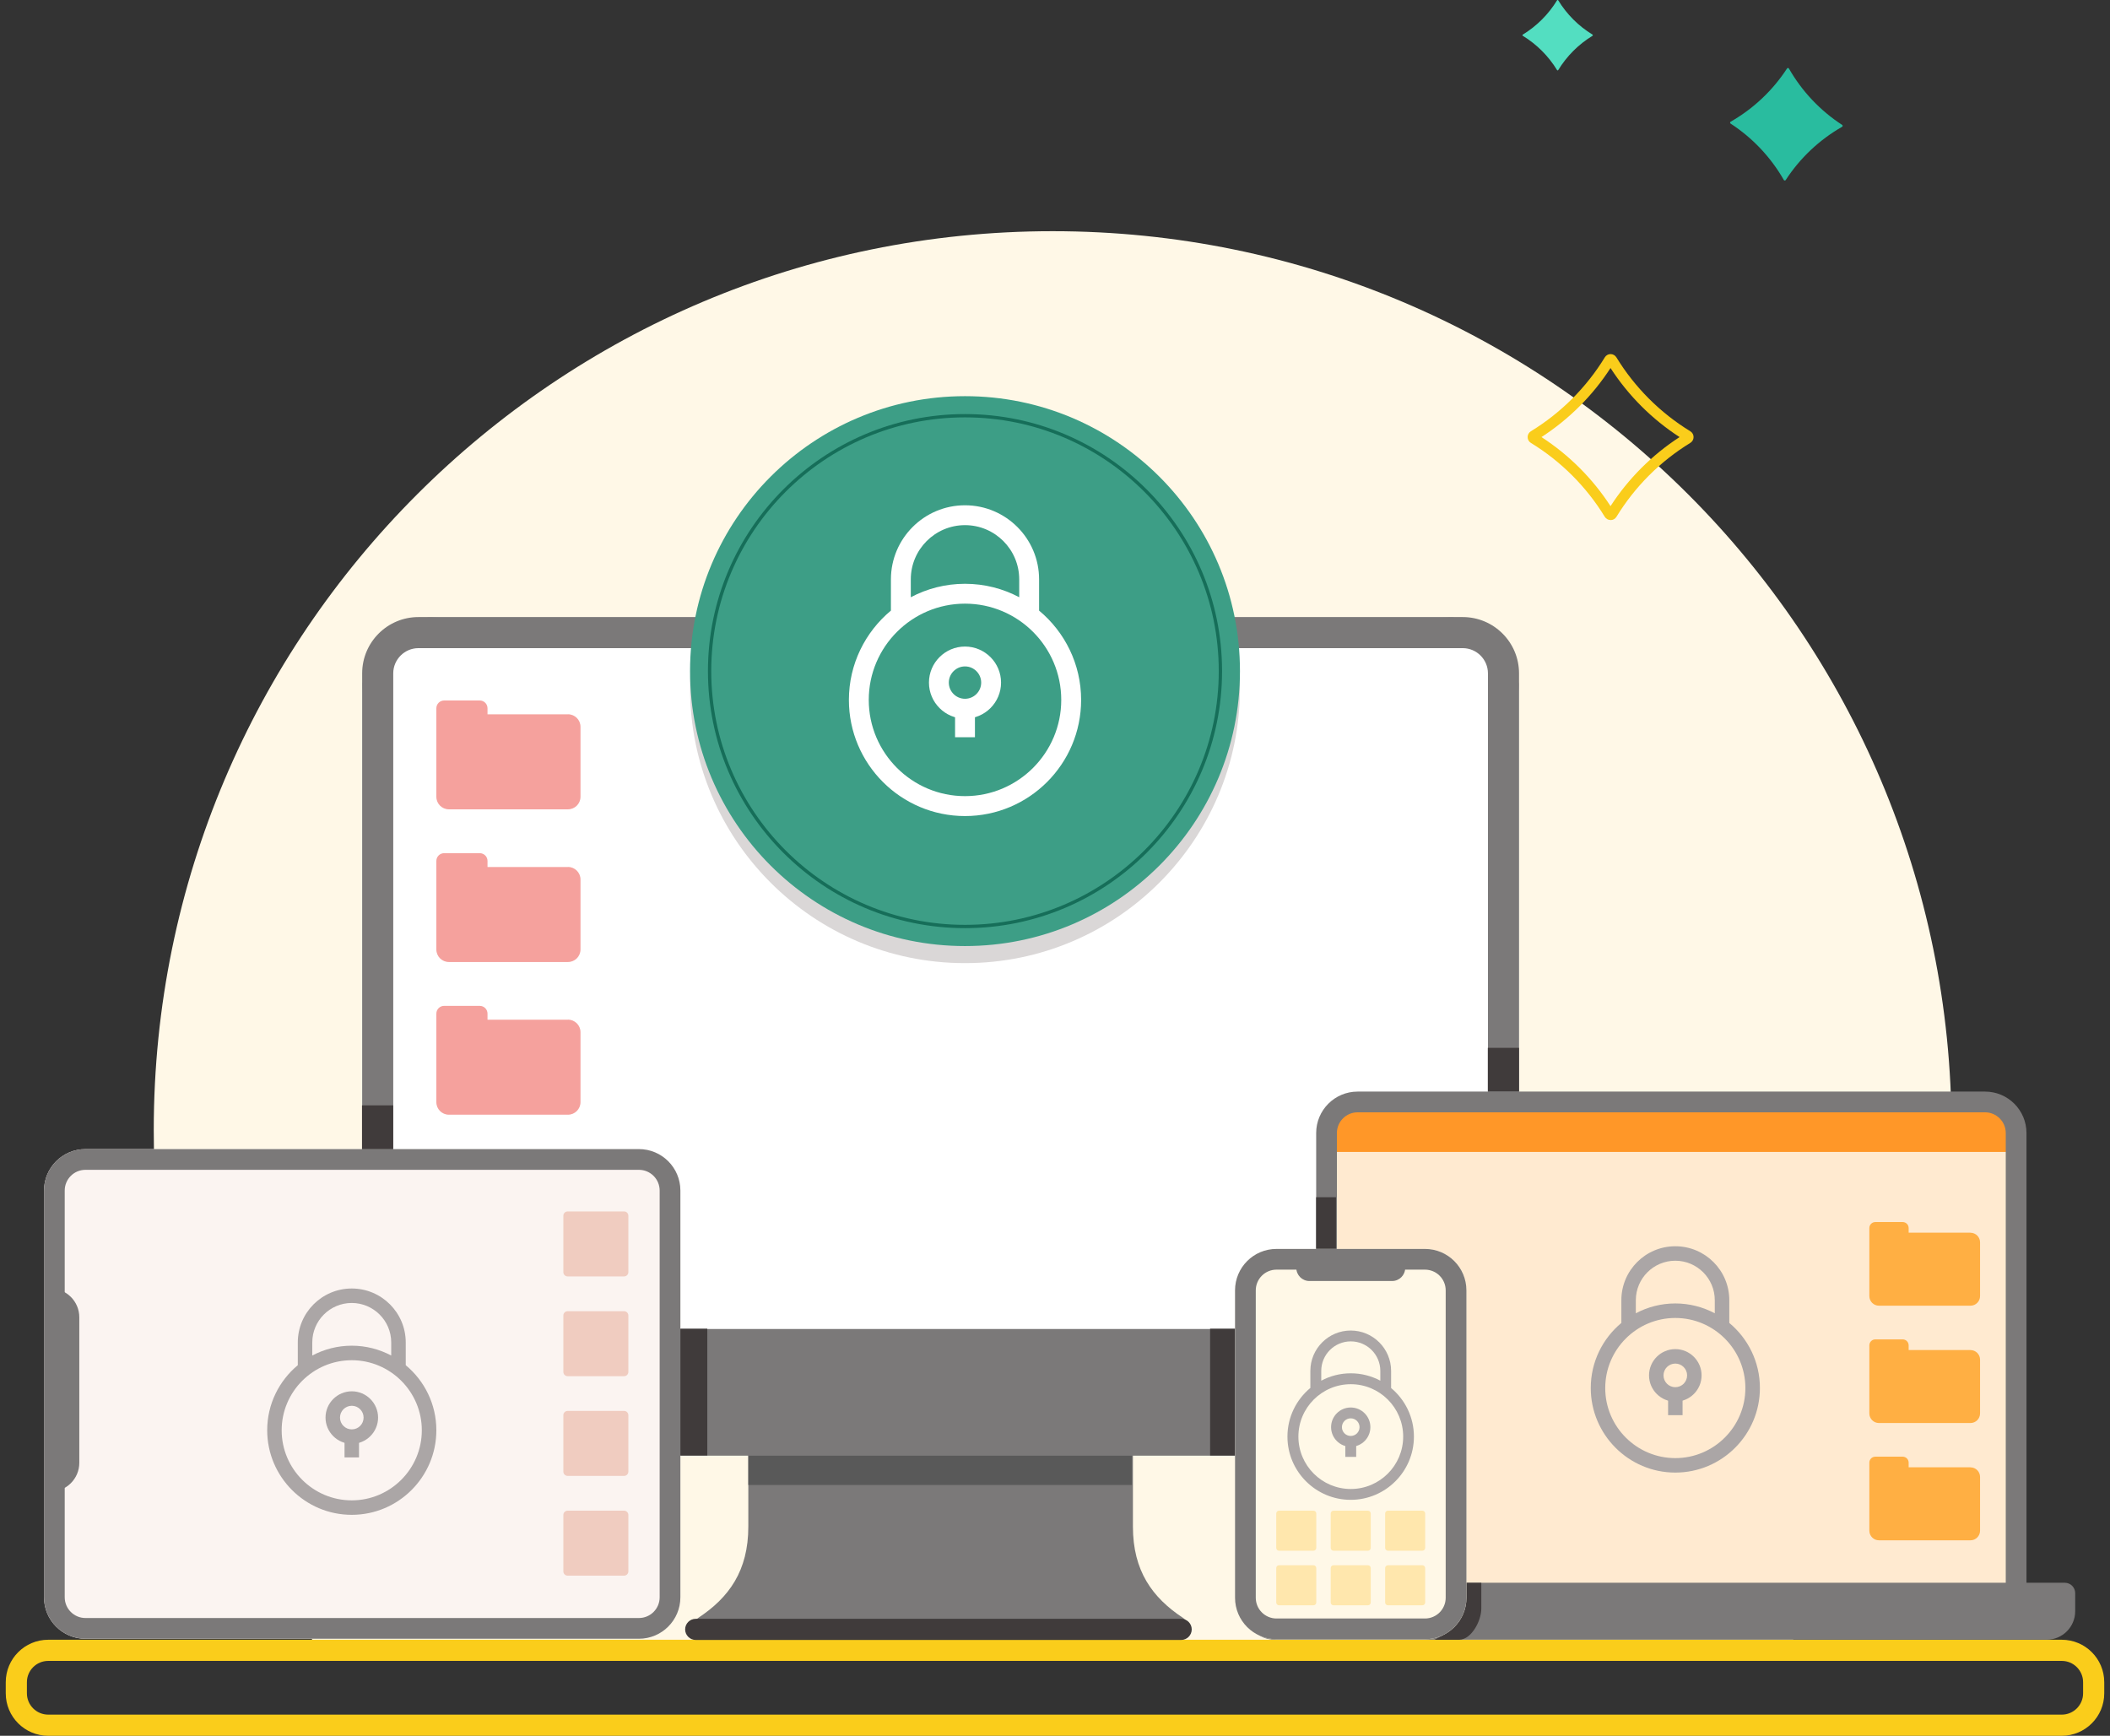 <svg width="282" height="232" viewBox="0 0 282 232" fill="none" xmlns="http://www.w3.org/2000/svg">
<rect x="0" y="0" width="282" height="232" fill="#333333" stroke="none"/>
<g clip-path="url(#clip0_116_18781)">
<path d="M260.822 151.037C260.822 84.688 207.036 30.901 140.686 30.901C74.336 30.901 20.549 84.688 20.549 151.037C20.549 176.435 28.437 199.984 41.886 219.386H239.486C252.935 199.984 260.822 176.435 260.822 151.037Z" fill="#FFF8E7"/>
<path d="M208.099 0.043C208.135 -0.014 208.221 -0.014 208.257 0.043C209.399 1.913 210.969 3.483 212.839 4.626C212.896 4.661 212.896 4.747 212.839 4.783C210.969 5.925 209.399 7.495 208.257 9.365C208.221 9.422 208.135 9.422 208.099 9.365C206.957 7.495 205.387 5.925 203.517 4.783C203.46 4.747 203.46 4.661 203.517 4.626C205.387 3.483 206.957 1.913 208.099 0.043Z" fill="#53DEC1"/>
<path d="M215.252 69.505C214.931 69.505 214.645 69.341 214.474 69.07C212.026 65.058 208.613 61.646 204.602 59.197C204.33 59.033 204.166 58.74 204.166 58.419C204.166 58.098 204.33 57.812 204.602 57.641C208.613 55.193 212.033 51.773 214.481 47.762C214.645 47.491 214.938 47.326 215.252 47.326C215.573 47.326 215.859 47.491 216.03 47.762C218.478 51.773 221.891 55.186 225.909 57.641C226.181 57.805 226.345 58.098 226.345 58.419C226.345 58.74 226.181 59.026 225.909 59.197C221.898 61.646 218.486 65.065 216.037 69.077C215.873 69.348 215.58 69.512 215.259 69.512L215.252 69.505ZM206.015 58.419C209.698 60.803 212.868 63.973 215.245 67.649C217.629 63.966 220.798 60.803 224.475 58.419C220.791 56.035 217.622 52.866 215.245 49.19C212.861 52.873 209.691 56.042 206.015 58.419Z" fill="#FACD1B"/>
<path d="M238.837 9.151C238.894 9.058 239.037 9.065 239.086 9.158C240.828 12.199 243.262 14.783 246.203 16.696C246.296 16.753 246.289 16.896 246.196 16.946C243.155 18.688 240.571 21.122 238.658 24.063C238.601 24.156 238.458 24.148 238.408 24.056C236.667 21.015 234.232 18.431 231.292 16.518C231.199 16.461 231.206 16.318 231.299 16.268C234.34 14.526 236.924 12.092 238.837 9.151Z" fill="#29BC9F"/>
<path d="M275.556 221.992C277.126 221.992 278.404 223.27 278.404 224.84V226.325C278.404 227.895 277.126 229.173 275.556 229.173H6.444C4.874 229.173 3.596 227.895 3.596 226.325V224.84C3.596 223.27 4.874 221.992 6.444 221.992H275.556ZM275.556 219.165H6.444C3.31 219.165 0.769 221.706 0.769 224.84V226.325C0.769 229.458 3.31 232 6.444 232H275.556C278.69 232 281.231 229.458 281.231 226.325V224.84C281.231 221.706 278.69 219.165 275.556 219.165Z" fill="#FACD1B"/>
<path d="M151.415 204.046V186.436H100.012V204.046C100.012 209.95 97.428 213.533 93.324 216.238C92.117 217.038 92.681 218.915 94.13 218.915H157.297C158.746 218.915 159.31 217.038 158.103 216.238C153.999 213.526 151.415 209.95 151.415 204.046Z" fill="#7B7979"/>
<path d="M151.293 186.443H100.012V198.478H151.293V186.443Z" fill="#595959"/>
<path d="M192.938 82.468H58.489C52.921 82.468 48.403 86.986 48.403 92.554V184.452C48.403 190.019 52.921 194.538 58.489 194.538H191.532C197.877 194.538 203.024 189.391 203.024 183.045V92.554C203.024 86.986 198.506 82.468 192.938 82.468Z" fill="#7B7979"/>
<path d="M192.938 86.629C196.207 86.629 198.87 89.292 198.87 92.561V183.052C198.87 187.1 195.579 190.391 191.532 190.391H58.489C55.22 190.391 52.557 187.728 52.557 184.459V92.554C52.557 89.285 55.22 86.622 58.489 86.622H192.938M192.938 82.468H58.489C52.921 82.468 48.403 86.986 48.403 92.554V184.452C48.403 190.019 52.921 194.538 58.489 194.538H191.532C197.877 194.538 203.024 189.391 203.024 183.045V92.554C203.024 86.986 198.506 82.468 192.938 82.468Z" fill="#7B7979"/>
<path d="M192.938 82.468H58.489C52.921 82.468 48.403 86.957 48.403 92.49V171.16C48.403 176.699 52.921 181.182 58.489 181.182H191.532C197.877 181.182 203.024 176.064 203.024 169.761V92.49C203.024 86.95 198.506 82.468 192.938 82.468Z" fill="white"/>
<path d="M195.493 86.629C197.349 86.629 198.863 88.143 198.863 89.999V174.258C198.863 176.114 197.349 177.628 195.493 177.628H55.926C54.071 177.628 52.557 176.114 52.557 174.258V89.999C52.557 88.143 54.071 86.629 55.926 86.629H195.493ZM195.493 82.475H55.926C51.772 82.475 48.403 85.844 48.403 89.999V174.258C48.403 178.413 51.772 181.782 55.926 181.782H195.493C199.648 181.782 203.017 178.413 203.017 174.258V89.999C203.017 85.844 199.648 82.475 195.493 82.475Z" fill="#7B7979"/>
<path d="M188.919 188.792C190.216 188.792 191.268 187.74 191.268 186.443C191.268 185.146 190.216 184.095 188.919 184.095C187.622 184.095 186.571 185.146 186.571 186.443C186.571 187.74 187.622 188.792 188.919 188.792Z" fill="#ABA6A6"/>
<path d="M264.827 146.263H181.916C178.857 146.263 176.377 148.743 176.377 151.802V213.041C176.377 216.1 178.857 218.58 181.916 218.58H264.827C267.886 218.58 270.366 216.1 270.366 213.041V151.802C270.366 148.743 267.886 146.263 264.827 146.263Z" fill="#FFEAD0"/>
<path d="M5.88 159.126L5.88 213.498C5.88 216.557 8.36 219.037 11.42 219.037H85.4C88.46 219.037 90.94 216.557 90.94 213.498V159.126C90.94 156.067 88.46 153.587 85.4 153.587H11.42C8.36 153.587 5.88 156.067 5.88 159.126Z" fill="#FBF4F1"/>
<path d="M85.393 156.356C86.921 156.356 88.163 157.598 88.163 159.126V213.491C88.163 215.018 86.921 216.26 85.393 216.26H11.419C9.892 216.26 8.65 215.018 8.65 213.491V159.126C8.65 157.598 9.892 156.356 11.419 156.356H85.393ZM85.393 153.587H11.419C8.357 153.587 5.88 156.071 5.88 159.126V213.491C5.88 216.553 8.364 219.03 11.419 219.03H85.393C88.455 219.03 90.932 216.546 90.932 213.491V159.126C90.932 156.064 88.448 153.587 85.393 153.587Z" fill="#7B7979"/>
<path d="M6.751 199.364L6.751 172.218C8.878 172.218 10.599 173.945 10.599 176.065L10.599 195.517C10.599 197.644 8.871 199.364 6.751 199.364Z" fill="#7B7979"/>
<path d="M203.017 140.052H198.848V145.898H203.017V140.052Z" fill="#403B3B"/>
<path d="M165.327 177.592H161.729V194.538H165.327V177.592Z" fill="#403B3B"/>
<path d="M94.53 177.592H90.932V194.538H94.53V177.592Z" fill="#403B3B"/>
<path d="M157.861 219.193H92.981C92.203 219.193 91.568 218.558 91.568 217.78C91.568 217.002 92.203 216.367 92.981 216.367H157.861C158.639 216.367 159.274 217.002 159.274 217.78C159.274 218.558 158.639 219.193 157.861 219.193Z" fill="#403B3B"/>
<path d="M264.877 147.519H181.866C179.354 147.519 177.312 148.654 177.312 150.053V153.965H269.431V150.053C269.431 148.654 267.39 147.519 264.877 147.519Z" fill="#FF9728"/>
<path d="M265.298 148.669C266.826 148.669 268.068 149.911 268.068 151.438V213.405C268.068 214.933 266.826 216.175 265.298 216.175H181.445C179.918 216.175 178.676 214.933 178.676 213.405V151.438C178.676 149.911 179.918 148.669 181.445 148.669H265.298ZM265.298 145.899H181.445C178.383 145.899 175.906 148.383 175.906 151.438V213.405C175.906 216.468 178.39 218.945 181.445 218.945H265.298C268.36 218.945 270.837 216.46 270.837 213.405V151.438C270.837 148.376 268.353 145.899 265.298 145.899Z" fill="#7B7979"/>
<path d="M167.904 211.548H275.963C276.727 211.548 277.348 212.169 277.348 212.933V215.353C277.348 217.452 275.642 219.158 273.543 219.158H170.324C168.225 219.158 166.519 217.452 166.519 215.353V212.933C166.519 212.169 167.14 211.548 167.904 211.548Z" fill="#7B7979"/>
<path d="M178.554 160.018H175.899V166.928H178.554V160.018Z" fill="#403B3B"/>
<path d="M197.977 215.004V211.549H195.144L195.108 216.553C194.251 217.595 193.181 218.437 191.967 219.037L191.71 219.165H195.001C196.643 219.165 197.977 216.646 197.977 215.004Z" fill="#403B3B"/>
<path d="M190.454 166.928H170.602C167.543 166.928 165.063 169.408 165.063 172.467V213.555C165.063 216.614 167.543 219.094 170.602 219.094H190.454C193.513 219.094 195.993 216.614 195.993 213.555V172.467C195.993 169.408 193.513 166.928 190.454 166.928Z" fill="#FFF8E7"/>
<path d="M190.447 169.697C191.974 169.697 193.216 170.939 193.216 172.467V213.555C193.216 215.082 191.974 216.324 190.447 216.324H170.602C169.075 216.324 167.833 215.082 167.833 213.555V172.467C167.833 170.939 169.075 169.697 170.602 169.697H190.447ZM190.447 166.928H170.602C167.54 166.928 165.063 169.412 165.063 172.467V213.555C165.063 216.617 167.547 219.094 170.602 219.094H190.447C193.509 219.094 195.986 216.61 195.986 213.555V172.467C195.986 169.405 193.502 166.928 190.447 166.928Z" fill="#7B7979"/>
<path d="M173.243 169.462H187.805C187.805 170.433 187.02 171.218 186.049 171.218H175.007C174.036 171.218 173.251 170.433 173.251 169.462H173.243Z" fill="#7B7979"/>
<path d="M182.823 201.912H178.226C178.017 201.912 177.848 202.082 177.848 202.29V206.887C177.848 207.096 178.017 207.266 178.226 207.266H182.823C183.032 207.266 183.201 207.096 183.201 206.887V202.29C183.201 202.082 183.032 201.912 182.823 201.912Z" fill="#FFE7AD"/>
<path d="M190.097 201.912H185.5C185.291 201.912 185.122 202.082 185.122 202.29V206.887C185.122 207.096 185.291 207.266 185.5 207.266H190.097C190.306 207.266 190.475 207.096 190.475 206.887V202.29C190.475 202.082 190.306 201.912 190.097 201.912Z" fill="#FFE7AD"/>
<path d="M175.542 201.912H170.945C170.736 201.912 170.567 202.082 170.567 202.29V206.887C170.567 207.096 170.736 207.266 170.945 207.266H175.542C175.751 207.266 175.92 207.096 175.92 206.887V202.29C175.92 202.082 175.751 201.912 175.542 201.912Z" fill="#FFE7AD"/>
<path d="M182.823 209.207H178.226C178.017 209.207 177.848 209.377 177.848 209.586V214.183C177.848 214.392 178.017 214.561 178.226 214.561H182.823C183.032 214.561 183.201 214.392 183.201 214.183V209.586C183.201 209.377 183.032 209.207 182.823 209.207Z" fill="#FFE7AD"/>
<path d="M190.097 209.207H185.5C185.291 209.207 185.122 209.377 185.122 209.586V214.183C185.122 214.392 185.291 214.561 185.5 214.561H190.097C190.306 214.561 190.475 214.392 190.475 214.183V209.586C190.475 209.377 190.306 209.207 190.097 209.207Z" fill="#FFE7AD"/>
<path d="M175.542 209.207H170.945C170.736 209.207 170.567 209.377 170.567 209.586V214.183C170.567 214.392 170.736 214.561 170.945 214.561H175.542C175.751 214.561 175.92 214.392 175.92 214.183V209.586C175.92 209.377 175.751 209.207 175.542 209.207Z" fill="#FFE7AD"/>
<path d="M52.55 147.741H48.381V153.587H52.55V147.741Z" fill="#403B3B"/>
<path d="M75.906 95.474H65.156V94.667C65.156 94.089 64.692 93.625 64.114 93.625H59.36C58.782 93.625 58.318 94.089 58.318 94.667V106.495C58.318 107.423 59.067 108.173 59.995 108.173H75.906C76.834 108.173 77.584 107.423 77.584 106.495V97.144C77.584 96.216 76.834 95.467 75.906 95.467V95.474Z" fill="#F5A19D"/>
<path d="M75.906 115.882H65.156V115.076C65.156 114.497 64.692 114.033 64.114 114.033H59.36C58.782 114.033 58.318 114.497 58.318 115.076V126.904C58.318 127.832 59.067 128.581 59.995 128.581H75.906C76.834 128.581 77.584 127.832 77.584 126.904V117.553C77.584 116.625 76.834 115.875 75.906 115.875V115.882Z" fill="#F5A19D"/>
<path d="M75.906 136.29H65.156V135.484C65.156 134.905 64.692 134.441 64.114 134.441H59.36C58.782 134.441 58.318 134.905 58.318 135.484V147.312C58.318 148.24 59.067 148.989 59.995 148.989H75.906C76.834 148.989 77.584 148.24 77.584 147.312V137.961C77.584 137.033 76.834 136.283 75.906 136.283V136.29Z" fill="#F5A19D"/>
<path d="M263.349 164.758H255.09V164.137C255.09 163.694 254.734 163.337 254.291 163.337H250.636C250.194 163.337 249.837 163.694 249.837 164.137V173.231C249.837 173.945 250.415 174.516 251.122 174.516H263.349C264.063 174.516 264.634 173.938 264.634 173.231V166.05C264.634 165.336 264.056 164.765 263.349 164.765V164.758Z" fill="#FFAF43"/>
<path d="M263.349 180.44H255.09V179.819C255.09 179.376 254.734 179.019 254.291 179.019H250.636C250.194 179.019 249.837 179.376 249.837 179.819V188.913C249.837 189.627 250.415 190.198 251.122 190.198H263.349C264.063 190.198 264.634 189.62 264.634 188.913V181.732C264.634 181.018 264.056 180.447 263.349 180.447V180.44Z" fill="#FFAF43"/>
<path d="M263.349 196.116H255.09V195.495C255.09 195.052 254.734 194.696 254.291 194.696H250.636C250.194 194.696 249.837 195.052 249.837 195.495V204.589C249.837 205.303 250.415 205.874 251.122 205.874H263.349C264.063 205.874 264.634 205.296 264.634 204.589V197.408C264.634 196.694 264.056 196.123 263.349 196.123V196.116Z" fill="#FFAF43"/>
<path d="M128.972 128.731C149.266 128.731 165.72 112.277 165.72 91.983C165.72 71.689 149.266 55.235 128.972 55.235C108.678 55.235 92.224 71.689 92.224 91.983C92.224 112.277 108.678 128.731 128.972 128.731Z" fill="#DAD7D7"/>
<path d="M128.972 126.447C149.266 126.447 165.72 109.993 165.72 89.699C165.72 69.405 149.266 52.951 128.972 52.951C108.678 52.951 92.224 69.405 92.224 89.699C92.224 109.993 108.678 126.447 128.972 126.447Z" fill="#3D9E86"/>
<path d="M128.972 124.055C110.027 124.055 94.616 108.644 94.616 89.699C94.616 70.754 110.027 55.343 128.972 55.343C147.917 55.343 163.328 70.754 163.328 89.699C163.328 108.644 147.917 124.055 128.972 124.055ZM128.972 55.785C110.27 55.785 95.058 70.997 95.058 89.699C95.058 108.401 110.27 123.613 128.972 123.613C147.674 123.613 162.886 108.401 162.886 89.699C162.886 70.997 147.674 55.785 128.972 55.785Z" fill="#166E59"/>
<path d="M138.873 81.611V77.435C138.873 71.974 134.433 67.534 128.972 67.534C123.511 67.534 119.071 71.974 119.071 77.435V81.611C115.645 84.459 113.454 88.756 113.454 93.553C113.454 102.112 120.413 109.072 128.972 109.072C137.531 109.072 144.491 102.112 144.491 93.553C144.491 88.756 142.306 84.466 138.873 81.611ZM121.727 77.435C121.727 73.445 124.975 70.19 128.972 70.19C132.969 70.19 136.217 73.438 136.217 77.435V79.826C134.054 78.677 131.585 78.028 128.972 78.028C126.359 78.028 123.89 78.677 121.727 79.826V77.435ZM128.972 106.409C121.884 106.409 116.109 100.642 116.109 93.546C116.109 86.451 121.877 80.683 128.972 80.683C136.067 80.683 141.835 86.451 141.835 93.546C141.835 100.642 136.067 106.409 128.972 106.409Z" fill="white"/>
<path d="M128.972 96.053C126.317 96.053 124.154 93.89 124.154 91.234C124.154 88.579 126.317 86.416 128.972 86.416C131.627 86.416 133.79 88.579 133.79 91.234C133.79 93.89 131.627 96.053 128.972 96.053ZM128.972 89.071C127.78 89.071 126.809 90.042 126.809 91.234C126.809 92.426 127.78 93.397 128.972 93.397C130.164 93.397 131.135 92.426 131.135 91.234C131.135 90.042 130.164 89.071 128.972 89.071Z" fill="white"/>
<path d="M130.3 94.724H127.644V98.536H130.3V94.724Z" fill="white"/>
<path d="M231.12 176.821V173.78C231.12 169.804 227.887 166.571 223.904 166.571C219.92 166.571 216.694 169.804 216.694 173.78V176.821C214.196 178.898 212.604 182.025 212.604 185.515C212.604 191.747 217.672 196.822 223.904 196.822C230.135 196.822 235.211 191.754 235.211 185.515C235.211 182.025 233.619 178.898 231.12 176.821ZM218.628 173.78C218.628 170.868 220.998 168.505 223.904 168.505C226.809 168.505 229.179 170.875 229.179 173.78V175.529C227.601 174.694 225.809 174.216 223.904 174.216C221.998 174.216 220.206 174.694 218.628 175.529V173.78ZM223.904 194.888C218.735 194.888 214.538 190.684 214.538 185.523C214.538 180.362 218.743 176.157 223.904 176.157C229.065 176.157 233.269 180.362 233.269 185.523C233.269 190.684 229.065 194.888 223.904 194.888Z" fill="#ABA6A6"/>
<path d="M223.904 187.343C221.969 187.343 220.392 185.765 220.392 183.831C220.392 181.896 221.969 180.319 223.904 180.319C225.838 180.319 227.416 181.896 227.416 183.831C227.416 185.765 225.838 187.343 223.904 187.343ZM223.904 182.253C223.033 182.253 222.326 182.96 222.326 183.831C222.326 184.702 223.033 185.408 223.904 185.408C224.774 185.408 225.481 184.702 225.481 183.831C225.481 182.96 224.774 182.253 223.904 182.253Z" fill="#ABA6A6"/>
<path d="M224.874 186.372H222.94V189.149H224.874V186.372Z" fill="#ABA6A6"/>
<path d="M54.227 182.468V179.427C54.227 175.451 50.994 172.217 47.011 172.217C43.028 172.217 39.801 175.451 39.801 179.427V182.468C37.303 184.545 35.711 187.671 35.711 191.162C35.711 197.394 40.779 202.469 47.011 202.469C53.242 202.469 58.318 197.401 58.318 191.162C58.318 187.671 56.726 184.545 54.227 182.468ZM41.736 179.427C41.736 176.514 44.105 174.152 47.011 174.152C49.916 174.152 52.286 176.521 52.286 179.427V181.176C50.708 180.34 48.917 179.862 47.011 179.862C45.105 179.862 43.313 180.34 41.736 181.176V179.427ZM47.011 200.534C41.843 200.534 37.645 196.33 37.645 191.169C37.645 186.008 41.85 181.804 47.011 181.804C52.172 181.804 56.376 186.008 56.376 191.169C56.376 196.33 52.172 200.534 47.011 200.534Z" fill="#ABA6A6"/>
<path d="M47.018 192.982C45.083 192.982 43.506 191.405 43.506 189.47C43.506 187.536 45.083 185.958 47.018 185.958C48.952 185.958 50.53 187.536 50.53 189.47C50.53 191.405 48.952 192.982 47.018 192.982ZM47.018 187.893C46.147 187.893 45.44 188.599 45.44 189.47C45.44 190.341 46.147 191.048 47.018 191.048C47.889 191.048 48.595 190.341 48.595 189.47C48.595 188.599 47.889 187.893 47.018 187.893Z" fill="#ABA6A6"/>
<path d="M47.981 192.019H46.047V194.795H47.981V192.019Z" fill="#ABA6A6"/>
<path d="M185.921 185.509V183.232C185.921 180.255 183.501 177.835 180.524 177.835C177.548 177.835 175.128 180.255 175.128 183.232V185.509C173.258 187.058 172.066 189.399 172.066 192.012C172.066 196.673 175.856 200.464 180.517 200.464C185.179 200.464 188.969 196.673 188.969 192.012C188.969 189.399 187.777 187.058 185.907 185.509H185.921ZM176.584 183.232C176.584 181.055 178.354 179.285 180.532 179.285C182.709 179.285 184.479 181.055 184.479 183.232V184.538C183.301 183.91 181.959 183.553 180.532 183.553C179.104 183.553 177.762 183.91 176.584 184.538V183.232ZM180.532 199.015C176.67 199.015 173.529 195.874 173.529 192.012C173.529 188.15 176.67 185.009 180.532 185.009C184.393 185.009 187.534 188.15 187.534 192.012C187.534 195.874 184.393 199.015 180.532 199.015Z" fill="#ABA6A6"/>
<path d="M180.524 193.376C179.075 193.376 177.898 192.198 177.898 190.749C177.898 189.3 179.075 188.122 180.524 188.122C181.973 188.122 183.151 189.3 183.151 190.749C183.151 192.198 181.973 193.376 180.524 193.376ZM180.524 189.571C179.875 189.571 179.347 190.099 179.347 190.749C179.347 191.398 179.875 191.926 180.524 191.926C181.174 191.926 181.702 191.398 181.702 190.749C181.702 190.099 181.174 189.571 180.524 189.571Z" fill="#ABA6A6"/>
<path d="M181.253 192.647H179.803V194.725H181.253V192.647Z" fill="#ABA6A6"/>
<path d="M83.409 161.917H75.864C75.548 161.917 75.292 162.172 75.292 162.488V170.033C75.292 170.348 75.548 170.604 75.864 170.604H83.409C83.724 170.604 83.98 170.348 83.98 170.033V162.488C83.98 162.172 83.724 161.917 83.409 161.917Z" fill="#F0CCC0"/>
<path d="M83.409 175.251H75.864C75.548 175.251 75.292 175.507 75.292 175.822V183.367C75.292 183.683 75.548 183.938 75.864 183.938H83.409C83.724 183.938 83.98 183.683 83.98 183.367V175.822C83.98 175.507 83.724 175.251 83.409 175.251Z" fill="#F0CCC0"/>
<path d="M83.409 188.578H75.864C75.548 188.578 75.292 188.834 75.292 189.149V196.694C75.292 197.009 75.548 197.265 75.864 197.265H83.409C83.724 197.265 83.98 197.009 83.98 196.694V189.149C83.98 188.834 83.724 188.578 83.409 188.578Z" fill="#F0CCC0"/>
<path d="M83.409 201.912H75.864C75.548 201.912 75.292 202.168 75.292 202.483V210.028C75.292 210.343 75.548 210.599 75.864 210.599H83.409C83.724 210.599 83.98 210.343 83.98 210.028V202.483C83.98 202.168 83.724 201.912 83.409 201.912Z" fill="#F0CCC0"/>
</g>
<defs>
<clipPath id="clip0_116_18781">
<rect width="280.462" height="232" fill="white" transform="translate(0.769)"/>
</clipPath>
</defs>
</svg>
